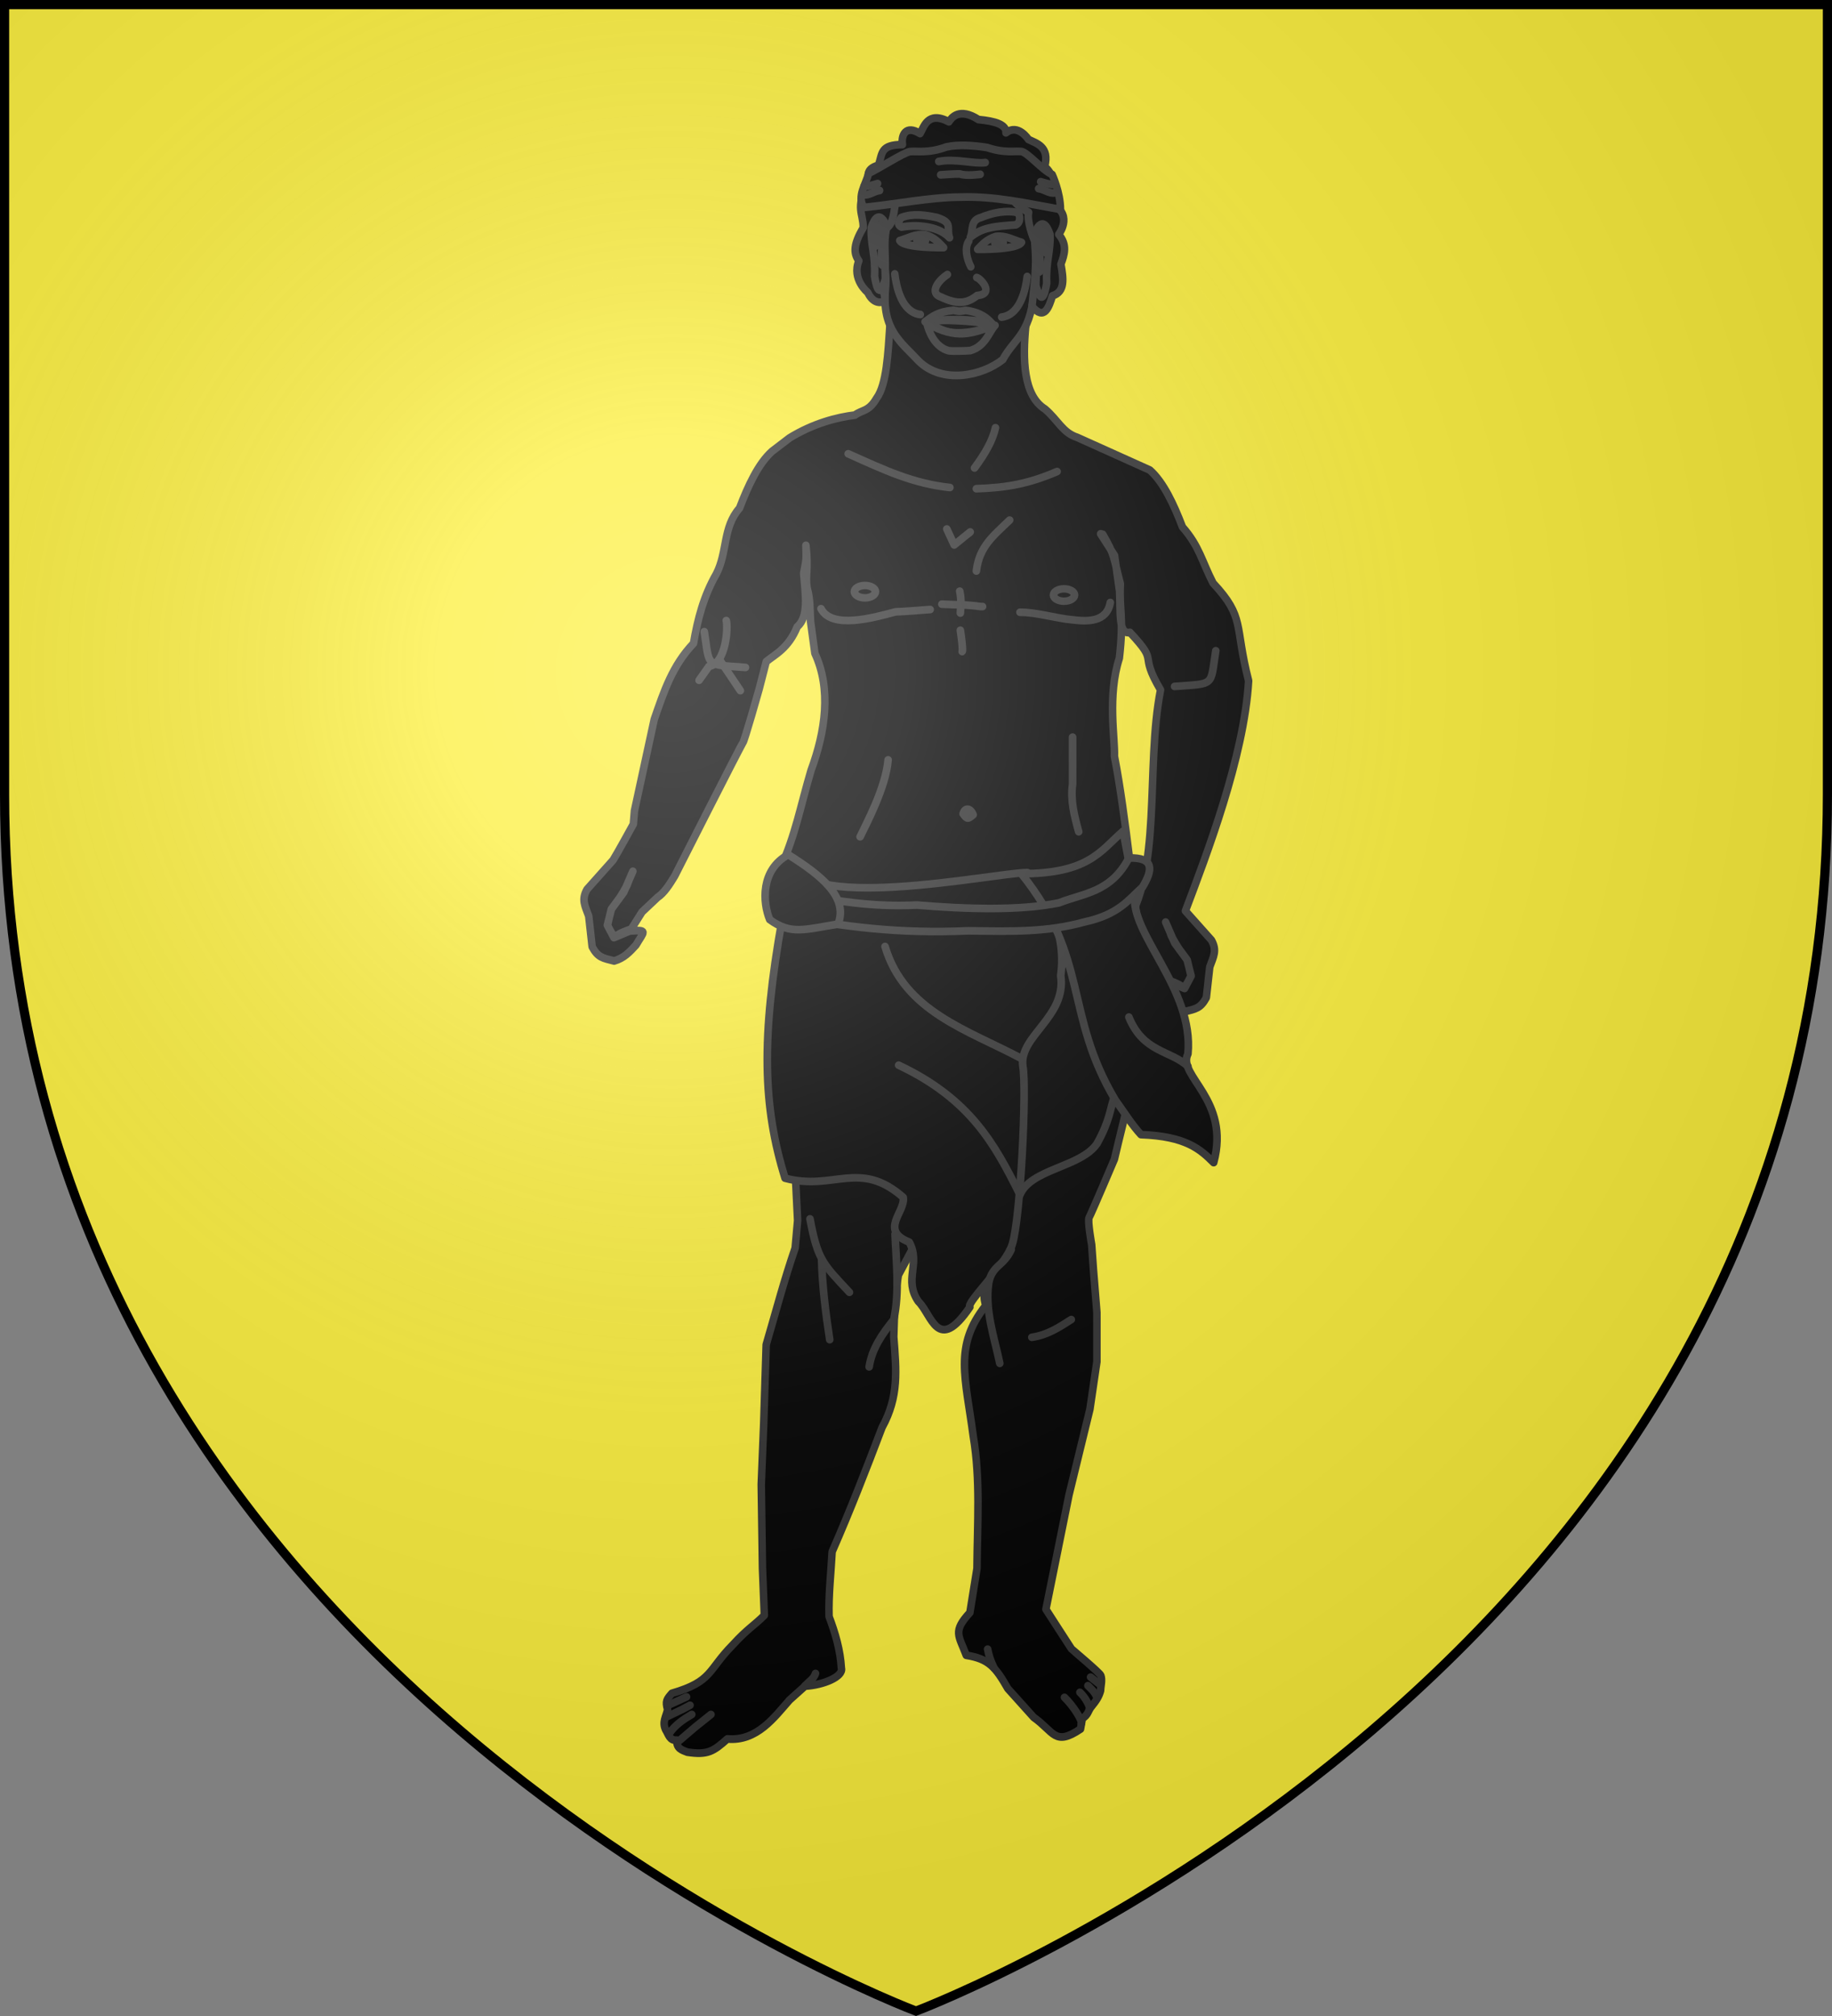 <svg height="660" viewBox="-300 -300 600 660" width="600" xmlns="http://www.w3.org/2000/svg" xmlns:xlink="http://www.w3.org/1999/xlink"><rect x="-300" y="-300" width="600" height="660" fill="#808080" stroke="none"/><radialGradient id="a" cx="-80" cy="-80" gradientUnits="userSpaceOnUse" r="405"><stop offset="0" stop-color="#fff" stop-opacity=".31"/><stop offset=".19" stop-color="#fff" stop-opacity=".25"/><stop offset=".6" stop-color="#6b6b6b" stop-opacity=".125"/><stop offset="1" stop-opacity=".125"/></radialGradient><path d="m-298.5-298.5h597v258.543c0 286.248-298.5 398.457-298.5 398.457s-298.5-112.209-298.5-398.457z" fill="#fcef3c"/><g stroke="#313131" stroke-linecap="round" stroke-linejoin="round" stroke-width="2.365" transform="matrix(1.057 0 0 1.058 -262.649 -663.793)"><g stroke-width="5.444" transform="matrix(.428 0 0 .441 185.934 365.689)"><g stroke-width="5.444"><path d="m70.183 490.943c-7.76 25.372-11.267 45.429-22.233 68.712 0 0 .446 44.213.446 47.16 0 2.948 5.354 50.108 5.354 50.108 1.215 49.356 4.181 99.663 6.693 149.903l-1.785 19.369c-8.046 22.666-14.015 44.817-20.971 67.793l-1.785 55.161-1.785 42.95.892 58.951 1.339 32.844c-6.978 6.862-12.548 9.707-22.756 20.633-18.411 18.011-14.482 25.677-44.173 34.107-3.769 4.221-4.86 5.425-3.123 11.369-1.015 5.03-4.159 8.788-1.339 14.316 2.049 3.127 2.859 7.716 8.032 7.158-.34 6.055 3.874 6.954 7.585 8.422 14.652 2.13 18.826-.428 29.003-9.264 21.452 1.852 33.987-15.198 45.066-27.37l11.155-9.685c13.2-.717 27.899-6.649 26.326-12.632-.785-12.778-4.354-24.352-8.924-36.212-.442-15.127 1.381-30.207 2.231-45.476 12.994-28.716 24.691-57.882 36.142-87.163 12.35-21.762 10.332-39.96 8.478-63.582l.892-27.791 2.454-15.58 15.171-27.37 11.378-37.055 8.924-37.897 5.354-11.79 3.57-42.108-.892 48.845 5.354 35.37c4.954 15.55 8.943 31.252 12.27 47.16-4.54 13.418.302 28.296 1.115 42.107l.892 4.211c-23.189 28.37-14.577 50.263-8.924 91.794 5.254 30.571 2.944 60.54 2.677 92.637l-5.131 30.949c-12.617 13.27-8.098 15.94-2.639 29.932 16.439 2.523 21.259 8.415 30.08 23.334l18.74 20.212c14.879 10.212 15.098 20.459 33.911 8.211l1.339-7.369c4.138-2.567 4.113-5.135 6.01-7.702 4.638-5.452 6.091-8.082 7.191-11.925.101-3.53 1.369-7.217.158-10.57-.694-1.922-20.824-18.162-21.297-18.758-.473-.596-18.457-27.69-18.457-27.69l16.722-80.242 15.144-60.145 5.048-33.347v-34.538l-2.524-30.37-1.262-17.269s-3.163-16.935-1.825-19.041c1.339-2.105 18.294-40.844 18.294-40.844 7.419-31.174 16.904-62.275 19.186-94.321 0-1.684 3.123-34.107 3.123-34.107-8.478-51.792-13.825-112.245-22.302-154.364.576-12.139-5.256-42.19 3.57-68.784 3.45-29.261-.236-32.576.726-52.177-5.04-18.528-3.796-19.803-12.71-34.698l-1.596-.361 10.083 15.185 3.646 24.983c.831 15.118-1.059 30.768 7.508 28.99 22.138 22.925 5.411 12.711 22.165 40.341-11.076 54.274 1.606 129.363-26.576 166.315 3.759 5.966 7.567 11.803 12.432 14.942l11.175 10.218 7.81 12.014s9.525 2.959 10.988 5.113c1.463 2.153 6.193-7.935 6.193-7.935l-2.66-11.01-9.097-11.998-6.589-14.727s3.324 7.146 3.743 8.721c.419 1.575 5.562 9.525 5.562 9.525l6.164 8.114 3.038 11.417-4.789 8.76-11.481-4.681c-13.689-.89-10.274.262-4.475 9.941 4.821 5.054 8.598 9.076 15.789 11.12 8.298-2.08 11.604-2.28 15.922-9.912l2.485-21.539c2.776-7.42 5.412-11.563 1.231-18.787l-18.863-20.528c15.279-39.313 42.535-107.923 45.755-161.494-10.422-39.211-2.353-44.221-25.706-68.492-8.204-15.412-9.904-25.887-22.185-39.399-6.194-15.698-13.659-31.35-23.619-39.935l-52.66-22.972c-10.521-3.293-13.828-12.09-23.272-19.882-15.81-9.536-16.194-35.241-13.858-58.638l-98.33-.906c-1.388 19.957-2.35 42.41-9.722 52.03-5.683 9.546-10.443 7.942-15.654 11.787-13.134 1.558-30.117 5.803-47.297 16.001l-12.633 9.352c-9.96 8.585-17.424 24.236-23.619 39.935-12.281 13.512-8.586 30.712-16.79 46.124-9.188 15.582-13.462 31.443-16.539 48.77-15.331 15.676-21.377 33.586-28.437 53.347l-14.306 64.08-.8 9.408s-11.787 20.836-14.678 25.241l-18.863 20.528c-4.181 7.224-1.545 11.367 1.231 18.787l2.485 21.539c4.318 7.632 7.624 7.832 15.922 9.912 7.191-2.044 10.968-6.065 15.789-11.12 5.8-9.679 9.215-10.831-4.475-9.941l-11.481 4.681-4.789-8.76 3.038-11.417 6.164-8.114s5.143-7.95 5.562-9.525c.419-1.575 3.743-8.721 3.743-8.721l-6.589 14.727-9.097 11.998-2.66 11.01s4.73 10.088 6.193 7.935c1.463-2.153 10.988-5.113 10.988-5.113l7.81-12.014 11.175-10.218c4.865-3.139 8.673-8.977 12.432-14.942 0 0 48.094-92.096 49.348-93.462 1.253-1.366 11.831-37.771 11.831-37.771l5.134-19.292c5.935-4.807 16.042-9.14 22.378-24.362 8.6-7.263 6.012-21.934 4.72-37.74 2.043-10.204 1.953-9.177 1.616-19.486 2.065 17.406-.676 20.807.912 30.104 2.343 8.039 1.91 15.174 2.454 23.37l3.123 22.317c12.009 25.073 7.625 54.827-2.754 82.033z" fill-rule="evenodd"/><path d="m148.477 70.081 53.952-.884c9.972.556 24.172 12.074 27.197 26.115 5.465 16.746 1.917 18.043 2.557 26.519 1.218 14.154.124 17.903 0 26.519-2.024 37.214-14.191 38.259-23.228 54.436-14.882 11.473-43.79 17.464-60.971.906-12.429-13.048-26.762-21.692-23.912-50.923 1.243-12.75-2.604-19.583-.604-34.15.611-8.265 2.118-17.933 5.024-27.727 7.53-11.733 13.798-19.461 19.984-20.812z" fill-rule="evenodd"/><path d="m134.372 119.297c3.11 5.406 31.775 4.9 31.775 4.9-3.084-3.02-6.13-6.887-13.327-9.051-7.156-.798-12.359 2.53-18.447 4.151z" fill="none"/><ellipse cx="149.876" cy="119.317" fill="#313131" rx="3.118" ry="2.761"/><path d="m135.682 109.783c13.937-2.321 28.343.509 34.752 7.509-2.547-7.227 2.853-10.307-8.96-14.159-8.666-1.721-17.331-3.13-25.997 0-1.167 1.713-3.798 4.936.206 6.649z" fill-rule="evenodd"/><path d="m218.389 108.245c-15.667 1.085-24.187 1.752-32.939 8.717 2.33-4.746-.307-11.975 7.752-13.856 7.996-3.318 18.711-5.429 26.903-3.323 1.167 1.713 2.288 6.749-1.716 8.462z" fill-rule="evenodd"/><path d="m168.9 143.108c-7.638 4.909-12.717 13.135-4.925 15.647 11.658 5.426 18.786 5.041 26.4-.906 13.319-1.138 2.076-12.311-.275-12.624" fill-rule="evenodd"/><path d="m184.386 119.615c-3.181 4.629-1.659 12.213 1.445 18.021" fill-rule="evenodd"/><path d="m165.876 182.289c7.92 3.124 19.257 1.52 26.143-.156 4.176-1.016 6.704-1.067 9.823-3.277-5.119-2.839-41.463-5.102-46.394-2.392-.396 1.484 8.364 5.012 10.427 5.825z" fill-rule="evenodd"/><path d="m222.546 120.506c-3.11 5.406-31.775 4.9-31.775 4.9 3.084-3.02 6.13-6.887 13.327-9.051 7.156-.798 12.359 2.53 18.447 4.151z" fill="none"/><ellipse cx="-206.242" cy="120.394" fill="#313131" rx="3.118" ry="2.761" transform="scale(-1 1)"/><path d="m152.704 176.254c14.65-1.714 29.859-2.647 48.488 1.208-3.565-3.78-8.193-7.862-19.277-9.2-3.037.524-3.557 1.026-8.58-.044-11.283.986-15.48 4.366-20.631 8.035z" fill-rule="evenodd"/><path d="m153.922 177.229c22.427 12.028 32.52 6.985 49.472 1.569-4.004 3.682-6.692 14.625-17.975 17.673-3.339.231-12.485.572-15.636.092-9.924-2.497-14.335-13.249-15.861-19.335z" fill-rule="evenodd"/><path d="m130.785 142.681c2.5 19.201 9.891 27.586 18.509 28.485" fill-rule="evenodd"/><path d="m226.651 144.494c-2.5 19.201-9.891 27.586-18.509 28.485" fill-rule="evenodd"/><path d="m123.307 161.811c1.139-6.018-2.644-6.008-.032-13.895 1.413-5.178.066-30.025-.32-36.665 5.95-1.647 6.954-8.603 8.288-19.022 10.402.311 10.492-9.098 14.358-14.861 7.561 1.93 16.874 2.641 23.859-4.767 6.706 5.502 13.557 9.323 21.402 1.55 5.22 5.968 13.248 10.963 24.242 8.417-.213 4.688-.938 9.81 12.595 16.908-1.455 6.486 3.512 18.264 3.512 18.264 6.736 13.298 2.286 21.847.812 30.152l-1.903 17.546c9.007 10.377 12.266.545 14.818-7.409 9.56-2.829 7.817-12.531 6.115-22.21 2.594-6.757 4.858-13.535-1.592-20.866 0 0 10.312-12.901-3.567-20.66 5.128-8.276-1.2-23.333-6.624-26.858 3.888-14.271-6.18-16.371-11.72-19.111 0 0-7.501-11.395-16.306-4.649.535-5.738-7.758-8.222-19.873-9.297-13.933-8.722-19.571-1.285-21.402 1.55-15.793-8.052-18.236 4.321-20.892 8.264-10.251-6.296-13.778.99-12.739 7.748-15.885.168-14.414 5.67-17.325 14.462-10.587 2.946-6.471 8.376-7.643 12.913-9.553 17.119-3.265 20.948-3.432 30.931-6.879 11.368-7.337 17.692-3.168 23.261-5.368 12.982 6.445 22.185 6.445 22.185 3.707 7.66 9.244 7.611 12.091 6.117z" fill-rule="evenodd"/><g fill-rule="evenodd"><path d="m232.151 115.404c-.576-1.312 5.494-16.452 11.027-.453.567 12.176-3.128 18.768-2.417 34.289-2.618 15.086-5.236 10.052-7.855 1.662.328-11.998 1.555-24.253-.755-35.497z"/><path d="m240.392 128.092c-1.66-1.242-.308-7.75.302-11.329-.644-4.89-5.064-4.588-5.438-.906-1.191 11.729 3.724 26.637-.755 25.528"/></g><g fill-rule="evenodd"><path d="m124.769 110.57c.576-1.312-5.494-16.452-11.027-.453-.567 12.176 3.128 18.768 2.417 34.289 2.618 15.086 5.236 10.052 7.855 1.662-.328-11.998-1.555-24.253.755-35.497z"/><path d="m116.764 123.259c1.66-1.242.308-7.75-.302-11.329.644-4.89 5.064-4.588 5.438-.906 1.191 11.729-3.724 26.637.755 25.528"/></g></g><g stroke-width="21.369" transform="matrix(.248 -.057 .057 .248 132.876 10.467)"><path d="m174.572 124.279c45.889 27.666 75.571 26.612 92.843 32.775 16.633 6.178 46.433 63.201 71.147 81.5 0 0 11.897 53.068 1.462 99.042-92.026-38.317-171.372-77.451-271.204-97.219-84.799-18.959-181.068-21.309-272.722-33.413-13.132-35.146 19.651-59.778 34.098-88.608 30.215-5.722 110.518-33.742 128.182-32.066 18.233 1.967 50.457 17.196 103.421 10.649 35.914.578 74.731 12.659 112.772 27.339z" transform="translate(34.857 99.219)"/><path d="m63.885 267.456s43.227 6.807 53.818 9.787c15.637 10.195 56.277 14.037 56.277 14.037"/><path d="m66.896 230.363c46.781 1.784 97.659 29.833 128.424 32.554"/><path d="m327.1 366.924c15.224 5.174 26.967 21.851 43.518 21.716"/><path d="m336.951 349.68c11.685 6.372 23.103 13.549 36.071 16.071"/><path d="m-114.847 270.608c-15.959-1.967-33.788 7.939-48.632.616"/><path d="m-116.213 250.796c-13.294.652-26.697 2.146-39.471-1.226"/></g></g><path d="m310.216 682.467c-1.862 5.066-1.408 7.566-5.631 15.247-5.093 7.422-20.565 7.733-23.93 15.941-.68 1.658-3.285-56.138-3.285-56.138l20.177-18.366c11.361 11.803 13.764 26.914 12.669 43.317z" stroke-width="2.365"/><path d="m209.49 608.808c-4.161 7.474-8.144 13.032-2.503 19.601-6.531 36.538-5.962 57.831.927 80.014 15.069 4.02 23.084-5.921 36.611 5.926.787 4.44-7.529 10.175 1.877 13.861 3.603 6.795-1.847 11.583 2.815 18.366 4.24 4.079 5.944 16.402 15.954 1.733-1.231-1.367 11.052-12.84 13.138-19.406 2.578-8.108 4.549-48.564 3.285-55.099-1.318-9.356 13.601-15.247 11.731-28.069 2.011-14.263-5.292-24.553-10.323-31.881-10.441.081-72.88 13.361-73.511-5.046z" stroke-width="2.365"/><path d="m312.653 601.032c-7.064 6.182-10.726 13.168-31.529 13.168 21.114 26.221 13.206 43.324 29.092 70 2.659 3.688 5.318 7.886 7.977 10.743 13.947.51 18.371 4.536 22.523 8.663 5.303-19.532-11.389-26.893-7.977-33.614 1.961-20.232-18.298-37.387-16.423-49.554z" stroke-width="2.365"/><path d="m281.124 671.378c-16.618-8.84-36.236-14.48-42.23-34.653" stroke-width="2.365"/><path d="m243.117 673.457c22.274 10.492 29.857 24.64 37.37 39.674" stroke-width="2.365"/><path d="m314.439 658.556c4.454 11.008 12.898 10.268 18.3 15.247" stroke-width="2.365"/><path d="m314.439 609.349c-5.586 10.736-14.148 10.874-21.584 13.861-12.334 2.516-29.079 1.949-44.107.693-15.172.701-24.712-1.54-37.069-3.119-2.652 3.001-4.464 5.754-.938 6.931 15.189 2.648 31.361 5.159 53.961 4.158 13.696.19 24.359.482 36.13-2.772 10.379-2.27 13.386-6.719 17.831-10.743 3.177-5.261 3.783-9.255-4.223-9.01z" stroke-width="2.365"/><path d="m208.912 608.309c-8.626 4.7-7.94 14.848-5.75 20.099 6.569 4.814 10.869 3.032 21.186 1.386 3.198-8.326-5.106-14.975-15.436-21.485z" stroke-width="2.365"/><path d="m181.27 554.352 3.055-4.306c5.384-.784 5.971-12.271 5.369-14.18" fill="none" stroke-width="2.365"/><path d="m187.857 548.396c2.068 3.054.423.507 6.206 9.162" stroke-width="2.365"/><path d="m219.051 532.2c3.359 6.411 16.072 2.852 23.104.973 1.718 0 10.717-.719 10.717-.719" stroke-width="2.365"/><path d="m280.708 533.307c5.087-.042 10.997 1.861 16.147 2.326 4.465.533 10.727.948 11.838-5.357" stroke-width="2.365"/><path d="m256.5 530.805c3.963.2 7.612.097 12.029.733h.573" stroke-width="2.365"/><path d="m262.037 526.774c.62 2.972.286 4.723.191 6.78" stroke-width="2.365"/><path d="m262.228 538.868c.955 6.414.573 6.597.573 6.597" stroke-width="2.365"/><path d="m264.901 508.816.382-.366-4.964 4.031-2.291-4.948" stroke-width="2.365"/><ellipse cx="228.712" cy="255.115" rx="2.176" ry="1.344" stroke-width="1.618" transform="matrix(1.492 0 0 1.432 -108.578 161.608)"/><g stroke-width="2.365"><path d="m291.903 528.663 1.634-.404"/><path d="m263.088 595.673c1.29 1.842 1.557 1.596 3.103.298-.788-2.046-2.499-2.455-3.103-.298z" fill="#313131"/><path d="m233.969 766.821c.889-5.734 4.084-10.226 7.638-14.659 1.827-8.729.757-17.567.382-26.387"/><path d="m274.448 765.722c-1.731-8.159-4.682-16.51-3.437-24.921 1.08-5.49 4.698-5.191 6.977-10.292"/><path d="m284.377 757.659c4.817-.713 8.28-2.976 12.22-5.497"/><path d="m215.639 721.011c2.369 12.692 3.991 13.927 12.22 22.722"/><path d="m221.749 758.392c-1.236-8.214-2.328-16.592-2.515-24.878"/><path d="m227.477 484.261c11.592 5.212 20.073 9.187 31.505 10.445"/><path d="m267.193 495.073c9.474-.295 16.321-1.579 25.013-5.314"/><path d="m266.62 488.659c3.236-4.374 5.587-8.395 6.492-12.46"/><g transform="matrix(.997 -.074 .074 .997 -30.196 6.67)"><path d="m317.219 574.783c12.739-.021 10.962.923 13.557-10.078"/><path d="m185.025 559.072c-12.595-1.911-10.977-.714-11.911-11.978" fill="none"/></g><path d="m299.687 877.263c.5-1.03-2.667-5.744-5.19-8.192"/><path d="m302.237 872.52c.254-.301-1.07-3.275-2.966-5.006"/><path d="m304.516 868.973c-.885-1.841-1.333-2.08-2.763-3.521"/><path d="m175.224 882.394 4.861-4.146 4.861-3.887"/><path d="m171.984 880.32c1.877-2.713 4.218-4.305 7.021-5.96"/><path d="m171.174 875.138 4.861-2.332 2.43-1.296"/><path d="m171.714 871.51 5.671-2.591"/><path d="m305.664 865.245-3.081-2.439"/><path d="m214.089 865.476c1.858-1.868 2.657-2.118 3.26-3.814"/><path d="m272.638 859.913c-1.038-2.107-1.639-4.004-1.958-5.766"/><path d="m298.898 601.222c-1.383-5.029-2.6-9.666-1.89-14.771v-14.512"/><path d="m231.17 602.774c1.82-3.82 7.978-15.25 8.677-23.793"/><path d="m267.193 520.543c.881-7.473 5.021-10.682 10.311-15.759"/></g><ellipse cx="228.712" cy="255.115" rx="2.176" ry="1.344" stroke-width="1.618" transform="matrix(1.492 0 0 1.432 -46.895 162.647)"/></g><path d="m-298.5-298.5h597v258.5c0 286.2-298.5 398.39-298.5 398.39s-298.5-112.19-298.5-398.39z" fill="url(#a)" height="100%" width="100%"/><path d="m-298.5-298.5h597v258.503c0 286.203-298.5 398.395-298.5 398.395s-298.5-112.191-298.5-398.395z" fill="none" stroke="#000" stroke-width="3"/></svg>